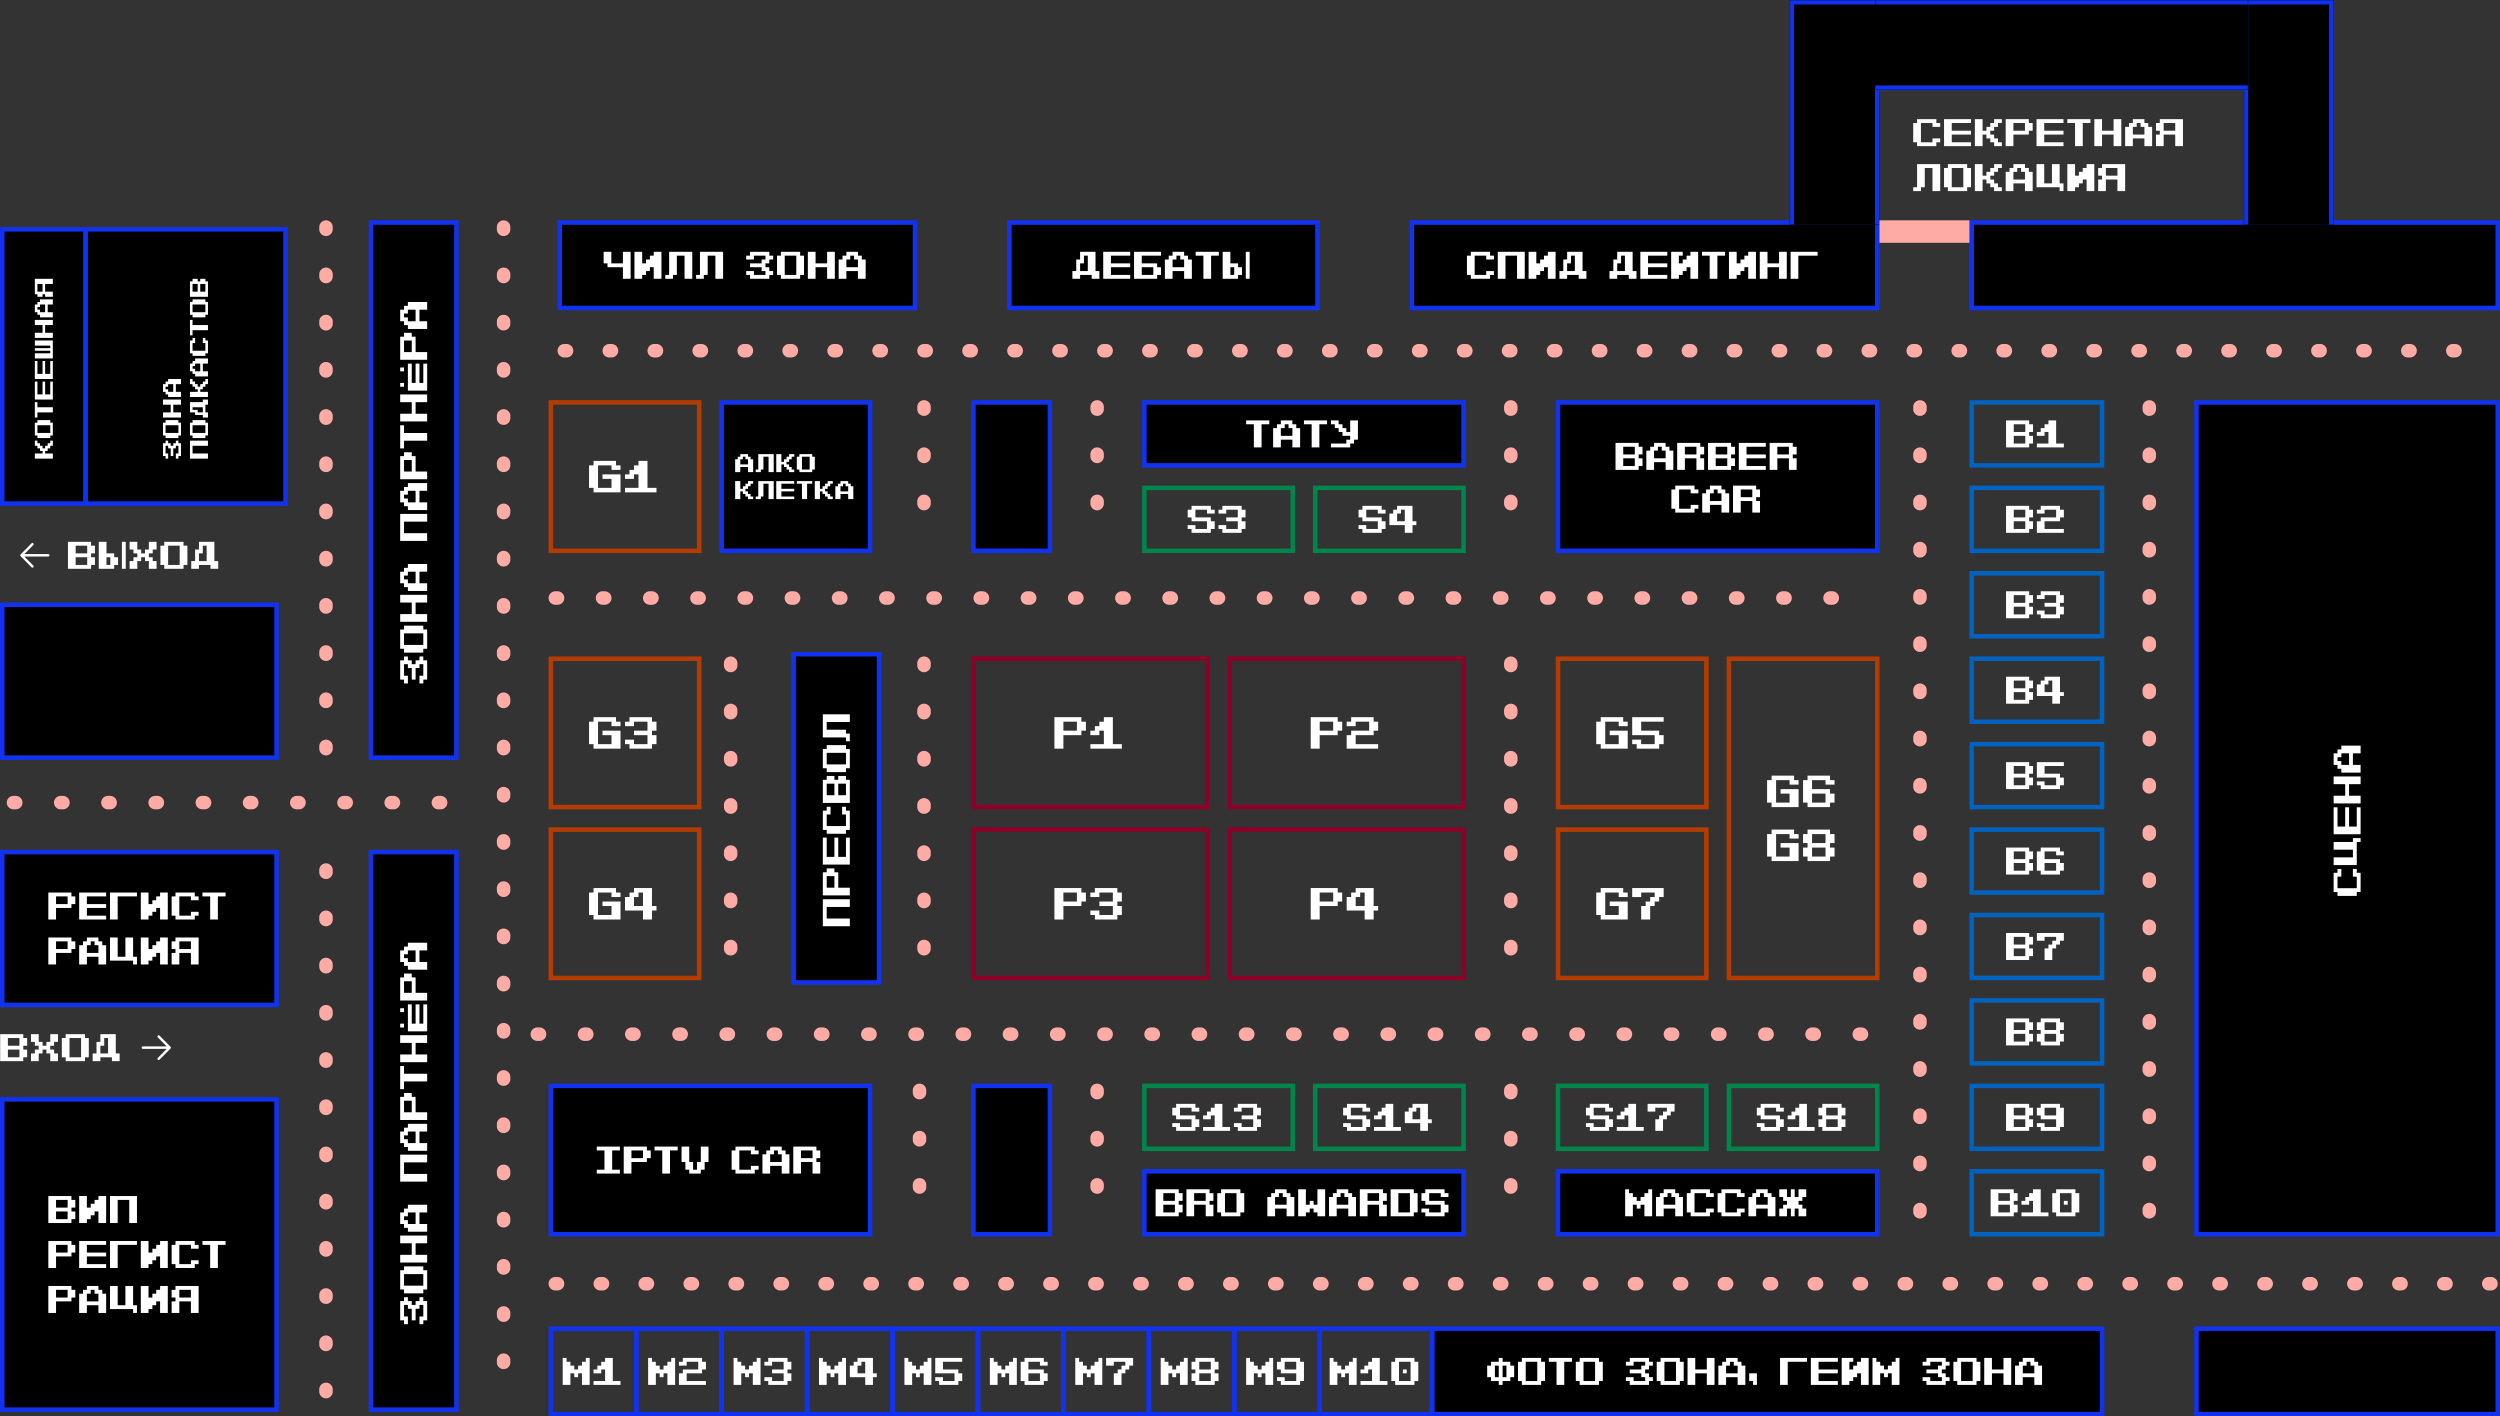 <?xml version="1.0" encoding="UTF-8"?> <svg xmlns="http://www.w3.org/2000/svg" width="1112" height="630" viewBox="0 0 1112 630" fill="none"><rect x="0" y="0" width="1112" height="630" fill="#333333" stroke="none"/><path d="M935 179V207H877V179H935Z" stroke="#0163BF" stroke-width="2"></path><path d="M900.858 197.286V193.858H895.717V197.286H900.858ZM900.858 192.145V188.717H895.717V192.145H900.858ZM892.289 199V187H902.572V188.717H904.289V192.145H902.572V193.858H904.289V197.286H902.572V199H892.289ZM906 199V197.286H911.142V192.145H909.428V193.858H906V192.145H907.714V190.431H909.428V188.717H911.142V187H914.569V197.286H918V199H906Z" fill="white"></path><path d="M935 217V245H877V217H935Z" stroke="#0163BF" stroke-width="2"></path><path d="M900.858 235.286V231.858H895.717V235.286H900.858ZM900.858 230.145V226.717H895.717V230.145H900.858ZM892.289 237V225H902.572V226.717H904.289V230.145H902.572V231.858H904.289V235.286H902.572V237H892.289ZM906 237V231.858H907.714V230.145H914.569V226.717H909.428V228.431H906V226.717H907.714V225H916.283V226.717H918V230.145H916.283V231.858H909.428V235.286H918V237H906Z" fill="white"></path><path d="M935 255V283H877V255H935Z" stroke="#0163BF" stroke-width="2"></path><path d="M900.858 273.286V269.858H895.717V273.286H900.858ZM900.858 268.145V264.717H895.717V268.145H900.858ZM892.289 275V263H902.572V264.717H904.289V268.145H902.572V269.858H904.289V273.286H902.572V275H892.289ZM907.714 275V273.286H906V271.572H909.428V273.286H914.569V269.858H909.428V268.145H914.569V264.717H909.428V266.431H906V264.717H907.714V263H916.283V264.717H918V268.145H916.283V269.858H918V273.286H916.283V275H907.714Z" fill="white"></path><path d="M935 293V321H877V293H935Z" stroke="#0163BF" stroke-width="2"></path><path d="M900.858 311.286V307.858H895.717V311.286H900.858ZM900.858 306.145V302.717H895.717V306.145H900.858ZM892.289 313V301H902.572V302.717H904.289V306.145H902.572V307.858H904.289V311.286H902.572V313H892.289ZM912.855 307.858V302.717H911.142V304.431H909.428V307.858H912.855ZM912.855 313V309.572H906V304.431H907.714V302.717H909.428V301H916.283V307.858H918V309.572H916.283V313H912.855Z" fill="white"></path><path d="M935 331V359H877V331H935Z" stroke="#0163BF" stroke-width="2"></path><path d="M900.858 349.286V345.858H895.717V349.286H900.858ZM900.858 344.145V340.717H895.717V344.145H900.858ZM892.289 351V339H902.572V340.717H904.289V344.145H902.572V345.858H904.289V349.286H902.572V351H892.289ZM907.714 351V349.286H906V347.572H909.428V349.286H914.569V345.858H906V339H918V340.717H909.428V344.145H916.283V345.858H918V349.286H916.283V351H907.714Z" fill="white"></path><path d="M935 369V397H877V369H935Z" stroke="#0163BF" stroke-width="2"></path><path d="M900.858 387.286V383.858H895.717V387.286H900.858ZM900.858 382.145V378.717H895.717V382.145H900.858ZM892.289 389V377H902.572V378.717H904.289V382.145H902.572V383.858H904.289V387.286H902.572V389H892.289ZM914.569 387.286V383.858H909.428V387.286H914.569ZM907.714 389V387.286H906V378.717H907.714V377H916.283V378.717H918V380.431H914.569V378.717H909.428V382.145H916.283V383.858H918V387.286H916.283V389H907.714Z" fill="white"></path><path d="M935 407V435H877V407H935Z" stroke="#0163BF" stroke-width="2"></path><path d="M900.858 425.286V421.858H895.717V425.286H900.858ZM900.858 420.145V416.717H895.717V420.145H900.858ZM892.289 427V415H902.572V416.717H904.289V420.145H902.572V421.858H904.289V425.286H902.572V427H892.289ZM909.428 427V421.858H911.142V420.145H912.855V418.431H914.569V416.717H909.428V418.431H906V415H918V418.431H916.283V420.145H914.569V421.858H912.855V427H909.428Z" fill="white"></path><path d="M935 445V473H877V445H935Z" stroke="#0163BF" stroke-width="2"></path><path d="M900.858 463.286V459.858H895.717V463.286H900.858ZM900.858 458.145V454.717H895.717V458.145H900.858ZM892.289 465V453H902.572V454.717H904.289V458.145H902.572V459.858H904.289V463.286H902.572V465H892.289ZM914.569 463.286V459.858H909.428V463.286H914.569ZM914.569 458.145V454.717H909.428V458.145H914.569ZM907.714 465V463.286H906V459.858H907.714V458.145H906V454.717H907.714V453H916.283V454.717H918V458.145H916.283V459.858H918V463.286H916.283V465H907.714Z" fill="white"></path><path d="M935 483V511H877V483H935Z" stroke="#0163BF" stroke-width="2"></path><path d="M900.858 501.286V497.858H895.717V501.286H900.858ZM900.858 496.145V492.717H895.717V496.145H900.858ZM892.289 503V491H902.572V492.717H904.289V496.145H902.572V497.858H904.289V501.286H902.572V503H892.289ZM914.569 496.145V492.717H909.428V496.145H914.569ZM907.714 503V501.286H906V499.572H909.428V501.286H914.569V497.858H907.714V496.145H906V492.717H907.714V491H916.283V492.717H918V501.286H916.283V503H907.714Z" fill="white"></path><path d="M935 521V549H877V521H935Z" stroke="#0163BF" stroke-width="2"></path><path d="M894.003 539.286V535.858H888.861V539.286H894.003ZM894.003 534.145V530.717H888.861V534.145H894.003ZM885.434 541V529H895.717V530.717H897.434V534.145H895.717V535.858H897.434V539.286H895.717V541H885.434ZM899.145 541V539.286H904.286V534.145H902.572V535.858H899.145V534.145H900.858V532.431H902.572V530.717H904.286V529H907.714V539.286H911.145V541H899.145ZM917.997 535.858V534.145H919.711V535.858H917.997ZM921.425 539.286V530.717H916.283V539.286H921.425ZM914.569 541V539.286H912.855V530.717H914.569V529H923.139V530.717H924.855V539.286H923.139V541H914.569Z" fill="white"></path><path d="M651 179V207H509V179H651Z" fill="black"></path><path d="M651 179V207H509V179H651Z" stroke="#1133F1" stroke-width="2"></path><path d="M557.717 199V188.717H554.289V187H564.572V188.717H561.145V199H557.717ZM574.858 193.858V190.431H573.145V188.717H571.431V190.431H569.717V193.858H574.858ZM566.289 199V190.431H568.003V188.717H569.717V187H574.858V188.717H576.572V190.431H578.289V199H574.858V195.572H569.717V199H566.289ZM583.428 199V188.717H580V187H590.283V188.717H586.855V199H583.428ZM592 199V197.286H598.855V195.572H600.569V193.858H597.142V192.145H595.428V190.431H593.714V188.717H592V187H595.428V188.717H597.142V190.431H598.855V192.145H600.569V187H604V195.572H602.283V197.286H600.569V199H592Z" fill="white"></path><rect x="509" y="217" width="66" height="28" stroke="#00864D" stroke-width="2"></rect><path d="M530.003 237V235.286H528.289V233.572H531.717V235.286H536.858V231.858H530.003V230.145H528.289V226.717H530.003V225H538.572V226.717H540.289V228.431H536.858V226.717H531.717V230.145H538.572V231.858H540.289V235.286H538.572V237H530.003ZM543.714 237V235.286H542V233.572H545.428V235.286H550.569V231.858H545.428V230.145H550.569V226.717H545.428V228.431H542V226.717H543.714V225H552.283V226.717H554V230.145H552.283V231.858H554V235.286H552.283V237H543.714Z" fill="white"></path><rect x="585" y="217" width="66" height="28" stroke="#00864D" stroke-width="2"></rect><path d="M606.003 237V235.286H604.289V233.572H607.717V235.286H612.858V231.858H606.003V230.145H604.289V226.717H606.003V225H614.572V226.717H616.289V228.431H612.858V226.717H607.717V230.145H614.572V231.858H616.289V235.286H614.572V237H606.003ZM624.855 231.858V226.717H623.142V228.431H621.428V231.858H624.855ZM624.855 237V233.572H618V228.431H619.714V226.717H621.428V225H628.283V231.858H630V233.572H628.283V237H624.855Z" fill="white"></path><path d="M835 179V245H693V179H835Z" fill="black"></path><path d="M835 179V245H693V179H835Z" stroke="#1133F1" stroke-width="2"></path><path d="M727.153 207.286V203.858H722.012V207.286H727.153ZM727.153 202.145V198.717H722.012V202.145H727.153ZM718.584 209V197H728.867V198.717H730.584V202.145H728.867V203.858H730.584V207.286H728.867V209H718.584ZM740.864 203.858V200.431H739.15V198.717H737.437V200.431H735.723V203.858H740.864ZM732.295 209V200.431H734.009V198.717H735.723V197H740.864V198.717H742.578V200.431H744.295V209H740.864V205.572H735.723V209H732.295ZM754.575 202.145V198.717H749.434V202.145H754.575ZM746.006 209V197H756.289V198.717H758.006V202.145H756.289V203.858H758.006V209H754.575V203.858H749.434V209H746.006ZM768.286 207.286V203.858H763.145V207.286H768.286ZM768.286 202.145V198.717H763.145V202.145H768.286ZM759.717 209V197H770V198.717H771.717V202.145H770V203.858H771.717V207.286H770V209H759.717ZM773.428 209V197H785.428V198.717H776.855V202.145H785.428V203.858H776.855V207.286H785.428V209H773.428ZM795.708 202.145V198.717H790.566V202.145H795.708ZM787.139 209V197H797.422V198.717H799.139V202.145H797.422V203.858H799.139V209H795.708V203.858H790.566V209H787.139ZM745.147 228V226.286H743.434V217.717H745.147V216H753.717V217.717H755.434V219.431H752.003V217.717H746.861V226.286H752.003V224.572H755.434V226.286H753.717V228H745.147ZM765.714 222.858V219.431H764V217.717H762.286V219.431H760.572V222.858H765.714ZM757.145 228V219.431H758.858V217.717H760.572V216H765.714V217.717H767.428V219.431H769.145V228H765.714V224.572H760.572V228H757.145ZM779.425 221.145V217.717H774.283V221.145H779.425ZM770.855 228V216H781.139V217.717H782.855V221.145H781.139V222.858H782.855V228H779.425V222.858H774.283V228H770.855Z" fill="white"></path><path d="M387 483V549H245V483H387Z" fill="black"></path><path d="M387 483V549H245V483H387Z" stroke="#1133F1" stroke-width="2"></path><path d="M265.439 522V520.286H268.867V511.717H265.439V510H275.723V511.717H272.295V520.286H275.723V522H265.439ZM286.009 515.145V511.717H280.867V515.145H286.009ZM277.439 522V510H287.723V511.717H289.439V515.145H287.723V516.858H280.867V522H277.439ZM294.578 522V511.717H291.15V510H301.434V511.717H298.006V522H294.578ZM306.578 522V520.286H304.864V516.858H303.15V510H306.578V516.858H308.292V520.286H310.006V516.858H311.72V510H315.15V516.858H313.434V520.286H311.72V522H306.578ZM327.142 522V520.286H325.428V511.717H327.142V510H335.711V511.717H337.428V513.431H333.997V511.717H328.855V520.286H333.997V518.572H337.428V520.286H335.711V522H327.142ZM347.708 516.858V513.431H345.994V511.717H344.28V513.431H342.566V516.858H347.708ZM339.139 522V513.431H340.853V511.717H342.566V510H347.708V511.717H349.422V513.431H351.139V522H347.708V518.572H342.566V522H339.139ZM361.419 515.145V511.717H356.277V515.145H361.419ZM352.85 522V510H363.133V511.717H364.85V515.145H363.133V516.858H364.85V522H361.419V516.858H356.277V522H352.85Z" fill="white"></path><rect x="509" y="483" width="66" height="28" stroke="#00864D" stroke-width="2"></rect><path d="M523.147 503V501.286H521.434V499.572H524.861V501.286H530.003V497.858H523.147V496.145H521.434V492.717H523.147V491H531.717V492.717H533.434V494.431H530.003V492.717H524.861V496.145H531.717V497.858H533.434V501.286H531.717V503H523.147ZM535.145 503V501.286H540.286V496.145H538.572V497.858H535.145V496.145H536.858V494.431H538.572V492.717H540.286V491H543.714V501.286H547.145V503H535.145ZM550.569 503V501.286H548.855V499.572H552.283V501.286H557.425V497.858H552.283V496.145H557.425V492.717H552.283V494.431H548.855V492.717H550.569V491H559.139V492.717H560.855V496.145H559.139V497.858H560.855V501.286H559.139V503H550.569Z" fill="white"></path><rect x="585" y="483" width="66" height="28" stroke="#00864D" stroke-width="2"></rect><path d="M599.147 503V501.286H597.434V499.572H600.861V501.286H606.003V497.858H599.147V496.145H597.434V492.717H599.147V491H607.717V492.717H609.434V494.431H606.003V492.717H600.861V496.145H607.717V497.858H609.434V501.286H607.717V503H599.147ZM611.145 503V501.286H616.286V496.145H614.572V497.858H611.145V496.145H612.858V494.431H614.572V492.717H616.286V491H619.714V501.286H623.145V503H611.145ZM631.711 497.858V492.717H629.997V494.431H628.283V497.858H631.711ZM631.711 503V499.572H624.855V494.431H626.569V492.717H628.283V491H635.139V497.858H636.855V499.572H635.139V503H631.711Z" fill="white"></path><path d="M651 521V549H509V521H651Z" fill="black"></path><path d="M651 521V549H509V521H651Z" stroke="#1133F1" stroke-width="2"></path><path d="M522.587 539.286V535.858H517.445V539.286H522.587ZM522.587 534.145V530.717H517.445V534.145H522.587ZM514.018 541V529H524.301V530.717H526.018V534.145H524.301V535.858H526.018V539.286H524.301V541H514.018ZM536.298 534.145V530.717H531.156V534.145H536.298ZM527.729 541V529H538.012V530.717H539.729V534.145H538.012V535.858H539.729V541H536.298V535.858H531.156V541H527.729ZM550.009 539.286V530.717H544.867V539.286H550.009ZM543.153 541V539.286H541.439V530.717H543.153V529H551.723V530.717H553.439V539.286H551.723V541H543.153ZM572.286 535.858V532.431H570.572V530.717H568.858V532.431H567.145V535.858H572.286ZM563.717 541V532.431H565.431V530.717H567.145V529H572.286V530.717H574V532.431H575.717V541H572.286V537.572H567.145V541H563.717ZM577.428 541V529H580.855V535.858H582.569V534.145H584.283V535.858H585.997V529H589.428V541H585.997V539.286H584.283V537.572H582.569V539.286H580.855V541H577.428ZM599.708 535.858V532.431H597.994V530.717H596.28V532.431H594.566V535.858H599.708ZM591.139 541V532.431H592.853V530.717H594.566V529H599.708V530.717H601.422V532.431H603.139V541H599.708V537.572H594.566V541H591.139ZM613.419 534.145V530.717H608.277V534.145H613.419ZM604.85 541V529H615.133V530.717H616.85V534.145H615.133V535.858H616.85V541H613.419V535.858H608.277V541H604.85ZM627.13 539.286V530.717H621.988V539.286H627.13ZM618.561 541V529H628.844V530.717H630.561V539.286H628.844V541H618.561ZM633.985 541V539.286H632.271V537.572H635.699V539.286H640.841V535.858H633.985V534.145H632.271V530.717H633.985V529H642.555V530.717H644.271V532.431H640.841V530.717H635.699V534.145H642.555V535.858H644.271V539.286H642.555V541H633.985Z" fill="white"></path><rect x="693" y="483" width="66" height="28" stroke="#00864D" stroke-width="2"></rect><path d="M707.147 503V501.286H705.434V499.572H708.861V501.286H714.003V497.858H707.147V496.145H705.434V492.717H707.147V491H715.717V492.717H717.434V494.431H714.003V492.717H708.861V496.145H715.717V497.858H717.434V501.286H715.717V503H707.147ZM719.145 503V501.286H724.286V496.145H722.572V497.858H719.145V496.145H720.858V494.431H722.572V492.717H724.286V491H727.714V501.286H731.145V503H719.145ZM736.283 503V497.858H737.997V496.145H739.711V494.431H741.425V492.717H736.283V494.431H732.855V491H744.855V494.431H743.139V496.145H741.425V497.858H739.711V503H736.283Z" fill="white"></path><rect x="769" y="483" width="66" height="28" stroke="#00864D" stroke-width="2"></rect><path d="M783.147 503V501.286H781.434V499.572H784.861V501.286H790.003V497.858H783.147V496.145H781.434V492.717H783.147V491H791.717V492.717H793.434V494.431H790.003V492.717H784.861V496.145H791.717V497.858H793.434V501.286H791.717V503H783.147ZM795.145 503V501.286H800.286V496.145H798.572V497.858H795.145V496.145H796.858V494.431H798.572V492.717H800.286V491H803.714V501.286H807.145V503H795.145ZM817.425 501.286V497.858H812.283V501.286H817.425ZM817.425 496.145V492.717H812.283V496.145H817.425ZM810.569 503V501.286H808.855V497.858H810.569V496.145H808.855V492.717H810.569V491H819.139V492.717H820.855V496.145H819.139V497.858H820.855V501.286H819.139V503H810.569Z" fill="white"></path><path d="M835 521V549H693V521H835Z" fill="black"></path><path d="M835 521V549H693V521H835Z" stroke="#1133F1" stroke-width="2"></path><path d="M722.867 541V529H724.581V530.717H726.295V532.431H728.009V534.145H729.723V532.431H731.437V530.717H733.15V529H734.867V541H731.437V535.858H729.723V537.572H728.009V535.858H726.295V541H722.867ZM745.147 535.858V532.431H743.434V530.717H741.72V532.431H740.006V535.858H745.147ZM736.578 541V532.431H738.292V530.717H740.006V529H745.147V530.717H746.861V532.431H748.578V541H745.147V537.572H740.006V541H736.578ZM752.003 541V539.286H750.289V530.717H752.003V529H760.572V530.717H762.289V532.431H758.858V530.717H753.717V539.286H758.858V537.572H762.289V539.286H760.572V541H752.003ZM765.714 541V539.286H764V530.717H765.714V529H774.283V530.717H776V532.431H772.569V530.717H767.428V539.286H772.569V537.572H776V539.286H774.283V541H765.714ZM786.28 535.858V532.431H784.566V530.717H782.853V532.431H781.139V535.858H786.28ZM777.711 541V532.431H779.425V530.717H781.139V529H786.28V530.717H787.994V532.431H789.711V541H786.28V537.572H781.139V541H777.711ZM791.422 541V537.572H793.136V535.858H794.85V534.145H793.136V532.431H791.422V529H794.85V532.431H796.563V529H798.277V532.431H799.991V529H803.422V532.431H801.705V534.145H799.991V535.858H801.705V537.572H803.422V541H799.991V537.572H798.277V541H796.563V537.572H794.85V541H791.422Z" fill="white"></path><rect x="245" y="179" width="66" height="66" stroke="#B53C00" stroke-width="2"></rect><path d="M264.003 219V217H262.004V207.003H264.003V205H274.001V207.003H276.004V209.002H272.001V207.003H266.003V217H272.001V213.001H268.002V211.002H276.004V219H264.003ZM278 219V217H283.999V211.002H281.999V213.001H278V211.002H280V209.002H281.999V207.003H283.999V205H287.998V217H292V219H278Z" fill="white"></path><path d="M387 179V245H321V179H387Z" fill="black"></path><path d="M387 179V245H321V179H387Z" stroke="#1133F1" stroke-width="2"></path><path d="M332.713 206.572V204.287H331.57V203.145H330.428V204.287H329.285V206.572H332.713ZM327 210V204.287H328.143V203.145H329.285V202H332.713V203.145H333.855V204.287H335V210H332.713V207.715H329.285V210H327ZM336.141 210V208.857H337.283V202H344.141V210H341.854V203.145H339.568V208.857H338.426V210H336.141ZM345.281 210V202H347.566V205.43H348.709V204.287H349.852V203.145H350.994V202H353.281V203.145H352.137V204.287H350.994V205.43H349.852V206.572H350.994V207.715H352.137V208.857H353.281V210H350.994V208.857H349.852V207.715H348.709V206.572H347.566V210H345.281ZM360.135 208.857V203.145H356.707V208.857H360.135ZM355.564 210V208.857H354.422V203.145H355.564V202H361.277V203.145H362.422V208.857H361.277V210H355.564ZM327 222V214H329.285V217.43H330.428V216.287H331.57V215.145H332.713V214H335V215.145H333.855V216.287H332.713V217.43H331.57V218.572H332.713V219.715H333.855V220.857H335V222H332.713V220.857H331.57V219.715H330.428V218.572H329.285V222H327ZM336.141 222V220.857H337.283V214H344.141V222H341.854V215.145H339.568V220.857H338.426V222H336.141ZM345.281 222V214H353.281V215.145H347.566V217.43H353.281V218.572H347.566V220.857H353.281V222H345.281ZM356.707 222V215.145H354.422V214H361.277V215.145H358.992V222H356.707ZM362.422 222V214H364.707V217.43H365.85V216.287H366.992V215.145H368.135V214H370.422V215.145H369.277V216.287H368.135V217.43H366.992V218.572H368.135V219.715H369.277V220.857H370.422V222H368.135V220.857H366.992V219.715H365.85V218.572H364.707V222H362.422ZM377.275 218.572V216.287H376.133V215.145H374.99V216.287H373.848V218.572H377.275ZM371.562 222V216.287H372.705V215.145H373.848V214H377.275V215.145H378.418V216.287H379.562V222H377.275V219.715H373.848V222H371.562Z" fill="white"></path><rect x="693" y="293" width="66" height="66" stroke="#B53C00" stroke-width="2"></rect><path d="M712.003 333V331H710.004V321.003H712.003V319H722.001V321.003H724.004V323.002H720.001V321.003H714.003V331H720.001V327.001H716.002V325.002H724.004V333H712.003ZM728 333V331H726V329.001H729.999V331H735.998V327.001H726V319H740V321.003H729.999V325.002H737.997V327.001H740V331H737.997V333H728Z" fill="white"></path><rect x="769" y="293" width="66" height="142" stroke="#B53C00" stroke-width="2"></rect><path d="M788.003 359V357H786.004V347.003H788.003V345H798.001V347.003H800.004V349.002H796.001V347.003H790.003V357H796.001V353.001H792.002V351.002H800.004V359H788.003ZM811.998 357V353.001H805.999V357H811.998ZM804 359V357H802V347.003H804V345H813.997V347.003H816V349.002H811.998V347.003H805.999V351.002H813.997V353.001H816V357H813.997V359H804ZM788.003 383V381H786.004V371.003H788.003V369H798.001V371.003H800.004V373.002H796.001V371.003H790.003V381H796.001V377.001H792.002V375.002H800.004V383H788.003ZM811.998 381V377.001H805.999V381H811.998ZM811.998 375.002V371.003H805.999V375.002H811.998ZM804 383V381H802V377.001H804V375.002H802V371.003H804V369H813.997V371.003H816V375.002H813.997V377.001H816V381H813.997V383H804Z" fill="white"></path><rect x="693" y="369" width="66" height="66" stroke="#B53C00" stroke-width="2"></rect><path d="M712.003 409V407H710.004V397.003H712.003V395H722.001V397.003H724.004V399.002H720.001V397.003H714.003V407H720.001V403.001H716.002V401.002H724.004V409H712.003ZM729.999 409V403.001H731.999V401.002H733.998V399.002H735.998V397.003H729.999V399.002H726V395H740V399.002H737.997V401.002H735.998V403.001H733.998V409H729.999Z" fill="white"></path><path d="M391 291V437H353V291H391Z" fill="black"></path><path d="M391 291V437H353V291H391Z" stroke="#1133F1" stroke-width="2"></path><path d="M378 411.988L366 411.988L366 399.988L378 399.988L378 403.419L367.717 403.419L367.717 408.561L378 408.561L378 411.988ZM371.145 389.708L367.717 389.708L367.717 394.85L371.145 394.85L371.145 389.708ZM378 398.277L366 398.277L366 387.994L367.717 387.994L367.717 386.277L371.145 386.277L371.145 387.994L372.858 387.994L372.858 394.85L378 394.85L378 398.277ZM378 384.566L366 384.566L366 372.566L367.717 372.566L367.717 381.139L371.145 381.139L371.145 372.566L372.858 372.566L372.858 381.139L376.286 381.139L376.286 372.566L378 372.566L378 384.566ZM378 369.142L376.286 369.142L376.286 370.855L367.717 370.855L367.717 369.142L366 369.142L366 360.572L367.717 360.572L367.717 358.855L369.431 358.855L369.431 362.286L367.717 362.286L367.717 367.428L376.286 367.428L376.286 362.286L374.572 362.286L374.572 358.855L376.286 358.855L376.286 360.572L378 360.572L378 369.142ZM376.286 348.575L372.858 348.575L372.858 353.717L376.286 353.717L376.286 348.575ZM371.145 348.575L367.717 348.575L367.717 353.717L371.145 353.717L371.145 348.575ZM378 357.145L366 357.145L366 346.861L367.717 346.861L367.717 345.145L371.145 345.145L371.145 346.861L372.858 346.861L372.858 345.145L376.286 345.145L376.286 346.861L378 346.861L378 357.145ZM376.286 334.864L367.717 334.864L367.717 340.006L376.286 340.006L376.286 334.864ZM378 341.72L376.286 341.72L376.286 343.434L367.717 343.434L367.717 341.72L366 341.72L366 333.15L367.717 333.15L367.717 331.434L376.286 331.434L376.286 333.15L378 333.15L378 341.72ZM378 329.723L376.286 329.723L376.286 328.009L366 328.009L366 317.723L378 317.723L378 321.153L367.717 321.153L367.717 324.581L376.286 324.581L376.286 326.295L378 326.295L378 329.723Z" fill="white"></path><path d="M203 379V627H165V379H203Z" fill="black"></path><path d="M203 379V627H165V379H203Z" stroke="#1133F1" stroke-width="2"></path><path d="M190 587.286L188.286 587.286L188.286 589L186.572 589L186.572 585.572L188.286 585.572L188.286 580.431L186.572 580.431L186.572 582.145L184.858 582.145L184.858 587.286L183.145 587.286L183.145 582.145L181.431 582.145L181.431 580.431L179.717 580.431L179.717 585.572L181.431 585.572L181.431 589L179.717 589L179.717 587.286L178 587.286L178 578.717L179.717 578.717L179.717 577L181.431 577L181.431 578.717L183.145 578.717L183.145 580.431L184.858 580.431L184.858 578.717L186.572 578.717L186.572 577L188.286 577L188.286 578.717L190 578.717L190 587.286ZM188.286 566.72L179.717 566.72L179.717 571.861L188.286 571.861L188.286 566.72ZM190 573.575L188.286 573.575L188.286 575.289L179.717 575.289L179.717 573.575L178 573.575L178 565.006L179.717 565.006L179.717 563.289L188.286 563.289L188.286 565.006L190 565.006L190 573.575ZM190 561.578L178 561.578L178 558.15L183.145 558.15L183.145 553.009L178 553.009L178 549.578L190 549.578L190 553.009L184.858 553.009L184.858 558.15L190 558.15L190 561.578ZM184.858 539.298L181.431 539.298L181.431 541.012L179.717 541.012L179.717 542.726L181.431 542.726L181.431 544.439L184.858 544.439L184.858 539.298ZM190 547.867L181.431 547.867L181.431 546.153L179.717 546.153L179.717 544.439L178 544.439L178 539.298L179.717 539.298L179.717 537.584L181.431 537.584L181.431 535.867L190 535.867L190 539.298L186.572 539.298L186.572 544.439L190 544.439L190 547.867ZM190 525.59L178 525.59L178 513.59L190 513.59L190 517.021L179.717 517.021L179.717 522.162L190 522.162L190 525.59ZM184.858 503.31L181.431 503.31L181.431 505.023L179.717 505.023L179.717 506.737L181.431 506.737L181.431 508.451L184.858 508.451L184.858 503.31ZM190 511.879L181.431 511.879L181.431 510.165L179.717 510.165L179.717 508.451L178 508.451L178 503.31L179.717 503.31L179.717 501.596L181.431 501.596L181.431 499.879L190 499.879L190 503.31L186.572 503.31L186.572 508.451L190 508.451L190 511.879ZM183.145 489.599L179.717 489.599L179.717 494.74L183.145 494.74L183.145 489.599ZM190 498.168L178 498.168L178 487.885L179.717 487.885L179.717 486.168L183.145 486.168L183.145 487.885L184.858 487.885L184.858 494.74L190 494.74L190 498.168ZM190 481.029L179.717 481.029L179.717 484.457L178 484.457L178 474.174L179.717 474.174L179.717 477.602L190 477.602L190 481.029ZM190 472.457L178 472.457L178 469.029L183.145 469.029L183.145 463.888L178 463.888L178 460.457L190 460.457L190 463.888L184.858 463.888L184.858 469.029L190 469.029L190 472.457ZM190 458.746L181.431 458.746L181.431 446.746L183.145 446.746L183.145 455.318L184.858 455.318L184.858 446.746L186.572 446.746L186.572 455.318L188.286 455.318L188.286 446.746L190 446.746L190 458.746ZM179.717 457.032L178 457.032L178 455.318L179.717 455.318L179.717 457.032ZM179.717 450.177L178 450.177L178 448.463L179.717 448.463L179.717 450.177ZM183.145 436.466L179.717 436.466L179.717 441.607L183.145 441.607L183.145 436.466ZM190 445.035L178 445.035L178 434.752L179.717 434.752L179.717 433.035L183.145 433.035L183.145 434.752L184.858 434.752L184.858 441.607L190 441.607L190 445.035ZM184.858 422.755L181.431 422.755L181.431 424.469L179.717 424.469L179.717 426.183L181.431 426.183L181.431 427.896L184.858 427.896L184.858 422.755ZM190 431.324L181.431 431.324L181.431 429.61L179.717 429.61L179.717 427.896L178 427.896L178 422.755L179.717 422.755L179.717 421.041L181.431 421.041L181.431 419.324L190 419.324L190 422.755L186.572 422.755L186.572 427.896L190 427.896L190 431.324Z" fill="white"></path><path d="M203 99V337H165V99H203Z" fill="black"></path><path d="M203 99V337H165V99H203Z" stroke="#1133F1" stroke-width="2"></path><path d="M190 302.286L188.286 302.286L188.286 304L186.572 304L186.572 300.572L188.286 300.572L188.286 295.431L186.572 295.431L186.572 297.145L184.858 297.145L184.858 302.286L183.145 302.286L183.145 297.145L181.431 297.145L181.431 295.431L179.717 295.431L179.717 300.572L181.431 300.572L181.431 304L179.717 304L179.717 302.286L178 302.286L178 293.717L179.717 293.717L179.717 292L181.431 292L181.431 293.717L183.145 293.717L183.145 295.431L184.858 295.431L184.858 293.717L186.572 293.717L186.572 292L188.286 292L188.286 293.717L190 293.717L190 302.286ZM188.286 281.72L179.717 281.72L179.717 286.861L188.286 286.861L188.286 281.72ZM190 288.575L188.286 288.575L188.286 290.289L179.717 290.289L179.717 288.575L178 288.575L178 280.006L179.717 280.006L179.717 278.289L188.286 278.289L188.286 280.006L190 280.006L190 288.575ZM190 276.578L178 276.578L178 273.15L183.145 273.15L183.145 268.009L178 268.009L178 264.578L190 264.578L190 268.009L184.858 268.009L184.858 273.15L190 273.15L190 276.578ZM184.858 254.298L181.431 254.298L181.431 256.012L179.717 256.012L179.717 257.726L181.431 257.726L181.431 259.439L184.858 259.439L184.858 254.298ZM190 262.867L181.431 262.867L181.431 261.153L179.717 261.153L179.717 259.439L178 259.439L178 254.298L179.717 254.298L179.717 252.584L181.431 252.584L181.431 250.867L190 250.867L190 254.298L186.572 254.298L186.572 259.439L190 259.439L190 262.867ZM190 240.59L178 240.59L178 228.59L190 228.59L190 232.021L179.717 232.021L179.717 237.162L190 237.162L190 240.59ZM184.858 218.31L181.431 218.31L181.431 220.023L179.717 220.023L179.717 221.737L181.431 221.737L181.431 223.451L184.858 223.451L184.858 218.31ZM190 226.879L181.431 226.879L181.431 225.165L179.717 225.165L179.717 223.451L178 223.451L178 218.31L179.717 218.31L179.717 216.596L181.431 216.596L181.431 214.879L190 214.879L190 218.31L186.572 218.31L186.572 223.451L190 223.451L190 226.879ZM183.145 204.599L179.717 204.599L179.717 209.74L183.145 209.74L183.145 204.599ZM190 213.168L178 213.168L178 202.885L179.717 202.885L179.717 201.168L183.145 201.168L183.145 202.885L184.858 202.885L184.858 209.74L190 209.74L190 213.168ZM190 196.029L179.717 196.029L179.717 199.457L178 199.457L178 189.174L179.717 189.174L179.717 192.602L190 192.602L190 196.029ZM190 187.457L178 187.457L178 184.029L183.145 184.029L183.145 178.888L178 178.888L178 175.457L190 175.457L190 178.888L184.858 178.888L184.858 184.029L190 184.029L190 187.457ZM190 173.746L181.431 173.746L181.431 161.746L183.145 161.746L183.145 170.318L184.858 170.318L184.858 161.746L186.572 161.746L186.572 170.318L188.286 170.318L188.286 161.746L190 161.746L190 173.746ZM179.717 172.032L178 172.032L178 170.318L179.717 170.318L179.717 172.032ZM179.717 165.177L178 165.177L178 163.463L179.717 163.463L179.717 165.177ZM183.145 151.466L179.717 151.466L179.717 156.607L183.145 156.607L183.145 151.466ZM190 160.035L178 160.035L178 149.752L179.717 149.752L179.717 148.035L183.145 148.035L183.145 149.752L184.858 149.752L184.858 156.607L190 156.607L190 160.035ZM184.858 137.755L181.431 137.755L181.431 139.469L179.717 139.469L179.717 141.183L181.431 141.183L181.431 142.896L184.858 142.896L184.858 137.755ZM190 146.324L181.431 146.324L181.431 144.61L179.717 144.61L179.717 142.896L178 142.896L178 137.755L179.717 137.755L179.717 136.041L181.431 136.041L181.431 134.324L190 134.324L190 137.755L186.572 137.755L186.572 142.896L190 142.896L190 146.324Z" fill="white"></path><path d="M123 379L123 447H1L1 379H123Z" fill="black"></path><path d="M123 379L123 447H1L1 379H123Z" stroke="#1133F1" stroke-width="2"></path><path d="M30.069 402.145V398.717H24.928V402.145H30.069ZM21.5 409L21.5 397H31.783V398.717H33.5V402.145H31.783V403.858H24.928L24.928 409H21.5ZM35.211 409V397H47.211V398.717H38.639V402.145H47.211V403.858H38.639V407.286H47.211V409H35.211ZM48.922 409V397H60.922V398.717H52.35V409H48.922ZM62.633 409V397H66.061V402.145H67.774V400.431H69.488V398.717H71.202V397H74.633V409H71.202V403.858H69.488V405.572H67.774V407.286H66.061V409H62.633ZM78.058 409V407.286H76.344V398.717H78.058V397H86.627V398.717H88.344V400.431H84.913V398.717H79.772V407.286H84.913V405.572H88.344V407.286H86.627V409H78.058ZM93.482 409V398.717H90.055V397H100.338V398.717H96.91V409H93.482ZM30.069 422.145L30.069 418.717H24.928V422.145H30.069ZM21.5 429L21.5 417H31.783V418.717H33.5L33.5 422.145H31.783V423.858H24.928L24.928 429H21.5ZM43.78 423.858V420.431H42.066V418.717H40.352V420.431H38.639V423.858H43.78ZM35.211 429L35.211 420.431H36.925V418.717H38.639V417H43.78V418.717H45.494V420.431H47.211L47.211 429H43.78L43.78 425.572H38.639L38.639 429H35.211ZM59.205 429V427.286H48.922L48.922 417H52.35V425.572H55.777V417H59.205V425.572H60.922V429H59.205ZM62.633 429V417H66.061V422.145H67.774V420.431H69.488V418.717H71.202V417H74.633V429H71.202V423.858H69.488V425.572H67.774V427.286H66.061V429H62.633ZM84.913 422.145V418.717H79.772V422.145H84.913ZM76.344 429V423.858H78.058V422.145H76.344V418.717H78.058V417H88.344V429H84.913V423.858H79.772V429H76.344Z" fill="white"></path><path d="M123 269L123 337H1L1 269H123Z" fill="black"></path><path d="M123 269L123 337H1L1 269H123Z" stroke="#1133F1" stroke-width="2"></path><path d="M123 489L123 627H1L1 489H123Z" fill="black"></path><path d="M123 489L123 627H1L1 489H123Z" stroke="#1133F1" stroke-width="2"></path><path d="M30.069 542.286V538.858H24.928L24.928 542.286H30.069ZM30.069 537.145V533.717H24.928V537.145H30.069ZM21.5 544L21.5 532H31.783V533.717H33.5V537.145H31.783V538.858H33.5V542.286H31.783V544H21.5ZM35.211 544V532H38.639V537.145H40.352V535.431H42.066V533.717H43.78V532H47.211V544H43.78V538.858H42.066V540.572H40.352V542.286H38.639V544H35.211ZM48.922 544V532H60.922V544H57.491V533.717H52.35V544H48.922ZM30.069 557.145L30.069 553.717H24.928V557.145H30.069ZM21.5 564L21.5 552H31.783V553.717H33.5L33.5 557.145H31.783V558.858H24.928L24.928 564H21.5ZM35.211 564L35.211 552H47.211V553.717H38.639V557.145H47.211V558.858H38.639L38.639 562.286H47.211V564H35.211ZM48.922 564L48.922 552H60.922V553.717H52.35L52.35 564H48.922ZM62.633 564V552H66.061V557.145H67.774V555.431H69.488V553.717H71.202V552H74.633V564H71.202V558.858H69.488V560.572H67.774V562.286H66.061V564H62.633ZM78.058 564V562.286H76.344V553.717H78.058V552H86.627V553.717H88.344V555.431H84.913V553.717H79.772V562.286H84.913V560.572H88.344V562.286H86.627V564H78.058ZM93.482 564V553.717H90.055V552H100.338V553.717H96.91V564H93.482ZM30.069 577.145V573.717H24.928V577.145H30.069ZM21.5 584L21.5 572H31.783V573.717H33.5V577.145H31.783V578.858H24.928V584H21.5ZM43.78 578.858V575.431H42.066V573.717H40.352V575.431H38.639V578.858H43.78ZM35.211 584V575.431H36.925V573.717H38.639V572H43.78V573.717H45.494V575.431H47.211L47.211 584H43.78L43.78 580.572H38.639L38.639 584H35.211ZM59.205 584V582.286H48.922V572H52.35V580.572H55.777V572H59.205V580.572H60.922V584H59.205ZM62.633 584V572H66.061V577.145H67.774V575.431H69.488V573.717H71.202V572H74.633V584H71.202V578.858H69.488V580.572H67.774V582.286H66.061V584H62.633ZM84.913 577.145V573.717H79.772V577.145H84.913ZM76.344 584V578.858H78.058V577.145H76.344V573.717H78.058V572H88.344L88.344 584H84.913V578.858H79.772V584H76.344Z" fill="white"></path><path d="M127 102L127 224H38L38 102L127 102Z" fill="black"></path><path d="M127 102L127 224H38L38 102L127 102Z" stroke="#1133F1" stroke-width="2"></path><path d="M80.5 202.857H79.357V204H78.215V201.715H79.357V198.287H78.215V199.43H77.072V202.857H75.93V199.43H74.787V198.287H73.644V201.715H74.787V204H73.644V202.857H72.5V197.145H73.644V196H74.787V197.145H75.93V198.287H77.072V197.145H78.215V196H79.357V197.145H80.5V202.857ZM79.357 189.146H73.644V192.574H79.357V189.146ZM80.5 193.717H79.357V194.859H73.644V193.717H72.5V188.004H73.644V186.859H79.357V188.004H80.5V193.717ZM80.5 185.719H72.5V183.434H75.93V180.006H72.5V177.719H80.5V180.006H77.072V183.434H80.5V185.719ZM77.072 170.865H74.787V172.008H73.644V173.15H74.787V174.293H77.072V170.865ZM80.5 176.578H74.787V175.436H73.644V174.293H72.5V170.865H73.644V169.723H74.787V168.578H80.5V170.865H78.215V174.293H80.5V176.578ZM92.5 204H84.5V196H92.5V198.287H85.644V201.715H92.5V204ZM91.357 189.146H85.644V192.574H91.357V189.146ZM92.5 193.717H91.357V194.859H85.644V193.717H84.5V188.004H85.644V186.859H91.357V188.004H92.5V193.717ZM90.215 181.148H85.644V182.291H87.93V183.434H90.215V181.148ZM92.5 185.719H90.215V184.576H86.787V183.434H84.5V178.863H90.215V177.719H92.5V180.006H91.357V183.434H92.5V185.719ZM92.5 176.578H84.5V174.293H87.93V173.15H86.787V172.008H85.644V170.865H84.5V168.578H85.644V169.723H86.787V170.865H87.93V172.008H89.072V170.865H90.215V169.723H91.357V168.578H92.5V170.865H91.357V172.008H90.215V173.15H89.072V174.293H92.5V176.578ZM89.072 161.725H86.787V162.867H85.644V164.01H86.787V165.152H89.072V161.725ZM92.5 167.438H86.787V166.295H85.644V165.152H84.5V161.725H85.644V160.582H86.787V159.438H92.5V161.725H90.215V165.152H92.5V167.438ZM92.5 157.154H91.357V158.297H85.644V157.154H84.5V151.441H85.644V150.297H86.787V152.584H85.644V156.012H91.357L91.357 152.584H90.215V150.297H91.357V151.441H92.5L92.5 157.154ZM92.5 146.871H85.644V149.156H84.5V142.301H85.644V144.586H92.5V146.871ZM91.357 135.443H85.644V138.871H91.357V135.443ZM92.5 140.014H91.357V141.156H85.644V140.014H84.5V134.301H85.644V133.156H91.357V134.301H92.5V140.014ZM91.357 126.303H89.072V129.73H91.357V126.303ZM87.93 126.303H85.644V129.73H87.93V126.303ZM92.5 132.016H84.5V125.16H85.644V124.016H87.93V125.16H89.072V124.016H91.357V125.16H92.5V132.016Z" fill="white"></path><path d="M38 102L38 224H1L1 102H38Z" fill="black"></path><path d="M38 102L38 224H1L1 102H38Z" stroke="#1133F1" stroke-width="2"></path><path d="M23.5 204H15.5V201.715H18.93V200.572H17.787V199.43H16.645V198.287H15.5L15.5 196H16.645V197.145H17.787V198.287H18.93V199.43H20.072V198.287H21.215V197.145H22.357V196H23.5V198.287H22.357V199.43H21.215V200.572H20.072V201.715H23.5V204ZM22.357 189.146H16.645V192.574H22.357L22.357 189.146ZM23.5 193.717H22.357V194.859H16.645V193.717H15.5L15.5 188.004H16.645V186.859H22.357V188.004H23.5L23.5 193.717ZM23.5 183.434H16.645V185.719H15.5V178.863H16.645V181.148H23.5V183.434ZM23.5 177.719H15.5L15.5 169.719H16.645V175.434H18.93V169.719H20.072V175.434H22.357V169.719H23.5V177.719ZM23.5 168.578H15.5V160.578H16.645V166.293H18.93V160.578H20.072V166.293H22.357V160.578H23.5V168.578ZM23.5 159.438H15.5L15.5 157.152H22.357V156.01H15.5V154.867H22.357V153.725H15.5L15.5 151.438H23.5V159.438ZM23.5 150.297H15.5V148.012H18.93V144.584H15.5V142.297H23.5V144.584H20.072V148.012H23.5V150.297ZM20.072 135.443H17.787V136.586H16.645L16.645 137.729H17.787L17.787 138.871H20.072L20.072 135.443ZM23.5 141.156H17.787V140.014H16.645V138.871H15.5V135.443H16.645V134.301H17.787V133.156H23.5V135.443H21.215L21.215 138.871H23.5L23.5 141.156ZM18.93 126.303H16.645V129.73H18.93V126.303ZM23.5 132.016H20.072V130.873H18.93V132.016H16.645V130.873H15.5V124.016H23.5V126.303H20.072V129.73H23.5V132.016Z" fill="white"></path><path d="M935 591V629H637V591H935Z" fill="black"></path><path d="M935 591V629H637V591H935Z" stroke="#1133F1" stroke-width="2"></path><path d="M666.642 612.572V607.431H664.928V612.572H666.642ZM670.069 612.572V607.431H668.355V612.572H670.069ZM666.642 616V614.286H663.214V612.572H661.5V607.431H663.214V605.717H666.642V604H668.355V605.717H671.783V607.431H673.5V612.572H671.783V614.286H668.355V616H666.642ZM683.78 614.286V605.717H678.639V614.286H683.78ZM676.925 616V614.286H675.211V605.717H676.925V604H685.494V605.717H687.211V614.286H685.494V616H676.925ZM692.35 616V605.717H688.922V604H699.205V605.717H695.777V616H692.35ZM709.491 614.286V605.717H704.35V614.286H709.491ZM702.636 616V614.286H700.922V605.717H702.636V604H711.205V605.717H712.922V614.286H711.205V616H702.636ZM724.913 616V614.286H723.199V612.572H726.627V614.286H731.769V612.572H730.055V610.858H724.913V609.145H730.055V607.431H731.769V605.717H726.627V607.431H723.199V605.717H724.913V604H733.482V605.717H735.199V607.431H733.482V609.145H731.769V610.858H733.482V612.572H735.199V614.286H733.482V616H724.913ZM745.479 614.286V605.717H740.338V614.286H745.479ZM738.624 616V614.286H736.91V605.717H738.624V604H747.193V605.717H748.91V614.286H747.193V616H738.624ZM750.621 616V604H754.049V609.145H759.19V604H762.621V616H759.19V610.858H754.049V616H750.621ZM772.901 610.858V607.431H771.188V605.717H769.474V607.431H767.76V610.858H772.901ZM764.332 616V607.431H766.046V605.717H767.76V604H772.901V605.717H774.615V607.431H776.332V616H772.901V612.572H767.76V616H764.332ZM779.757 616V614.286H778.043V610.858H781.471V616H779.757ZM791.754 616V604H803.754V605.717H795.182V616H791.754ZM805.465 616V604H817.465V605.717H808.893V609.145H817.465V610.858H808.893V614.286H817.465V616H805.465ZM819.176 616V604H824.317V605.717H822.604V609.145H824.317V607.431H826.031V605.717H827.745V604H831.176V616H827.745V610.858H826.031V612.572H824.317V614.286H822.604V616H819.176ZM832.887 616V604H834.601V605.717H836.314V607.431H838.028V609.145H839.742V607.431H841.456V605.717H843.17V604H844.887V616H841.456V610.858H839.742V612.572H838.028V610.858H836.314V616H832.887ZM856.878 616V614.286H855.164V612.572H858.592V614.286H863.733V612.572H862.02V610.858H856.878V609.145H862.02V607.431H863.733V605.717H858.592V607.431H855.164V605.717H856.878V604H865.447V605.717H867.164V607.431H865.447V609.145H863.733V610.858H865.447V612.572H867.164V614.286H865.447V616H856.878ZM877.444 614.286V605.717H872.303V614.286H877.444ZM870.589 616V614.286H868.875V605.717H870.589V604H879.158V605.717H880.875V614.286H879.158V616H870.589ZM882.586 616V604H886.014V609.145H891.155V604H894.586V616H891.155V610.858H886.014V616H882.586ZM904.866 610.858V607.431H903.152V605.717H901.438V607.431H899.725V610.858H904.866ZM896.297 616V607.431H898.011V605.717H899.725V604H904.866V605.717H906.58V607.431H908.297V616H904.866V612.572H899.725V616H896.297Z" fill="white"></path><path d="M407 99V137L249 137V99L407 99Z" fill="black"></path><path d="M407 99V137L249 137V99L407 99Z" stroke="#1133F1" stroke-width="2"></path><path d="M277.069 124V118.858H270.214V117.145H268.5V112H271.928V117.145H277.069V112H280.5V124H277.069ZM282.211 124V112H285.639V117.145H287.353V115.431H289.066V113.717H290.78V112H294.211V124H290.78V118.858H289.066V120.572H287.353V122.286H285.639V124H282.211ZM295.922 124V122.286H297.636V112H307.922V124H304.491V113.717H301.063V122.286H299.35V124H295.922ZM309.633 124V122.286H311.347V112L321.633 112V124H318.202V113.717L314.774 113.717V122.286H313.061V124H309.633ZM333.624 124V122.286H331.91V120.572H335.338V122.286H340.479V120.572H338.766V118.858H333.624V117.145H338.766V115.431H340.479V113.717H335.338V115.431H331.91V113.717H333.624V112H342.193V113.717H343.91V115.431H342.193V117.145H340.479V118.858H342.193V120.572H343.91V122.286H342.193V124H333.624ZM354.19 122.286V113.717H349.049V122.286H354.19ZM347.335 124V122.286H345.621V113.717H347.335V112H355.904V113.717H357.621V122.286H355.904V124H347.335ZM359.332 124V112H362.76V117.145H367.901V112H371.332V124H367.901V118.858H362.76V124H359.332ZM381.612 118.858V115.431H379.898V113.717H378.185V115.431H376.471V118.858H381.612ZM373.043 124V115.431H374.757V113.717H376.471V112H381.612V113.717H383.326V115.431H385.043V124H381.612V120.572H376.471V124H373.043Z" fill="white"></path><path d="M586 99V137L449 137V99L586 99Z" fill="black"></path><path d="M586 99V137L449 137V99L586 99Z" stroke="#1133F1" stroke-width="2"></path><path d="M483.855 120.572V113.717H482.142V117.145H480.428V120.572H483.855ZM477 124V120.572H478.714V115.431H480.428V112H487.283V120.572H489V124H485.569V122.286H480.428V124H477ZM490.711 124V112H502.711V113.717H494.139V117.145H502.711V118.858H494.139V122.286H502.711V124H490.711ZM512.991 122.286V118.858H507.85V122.286H512.991ZM504.422 124V112H516.422V113.717H507.85V117.145H514.705V118.858H516.422V122.286H514.705V124H504.422ZM526.702 118.858V115.431H524.988V113.717L523.274 113.717V115.431H521.561V118.858H526.702ZM518.133 124V115.431H519.847V113.717H521.561V112L526.702 112V113.717H528.416V115.431H530.133V124H526.702V120.572H521.561V124H518.133ZM535.271 124V113.717H531.844V112H542.127V113.717H538.699V124H535.271ZM548.985 122.286V118.858H547.271V122.286H548.985ZM543.844 124V112H547.271V117.145H550.699V118.858H552.413V122.286H550.699V124H543.844ZM554.127 124V112H555.844V124H554.127Z" fill="white"></path><path d="M835 99V137L628 137V99L835 99Z" fill="black"></path><path d="M835 99V137L628 137V99L835 99Z" stroke="#1133F1" stroke-width="2"></path><path d="M654.214 124V122.286H652.5V113.717H654.214V112H662.783V113.717H664.5V115.431H661.069V113.717H655.928V122.286H661.069V120.572H664.5V122.286H662.783V124H654.214ZM666.211 124V112H678.211V124H674.78V113.717H669.639V124H666.211ZM679.922 124V112H683.35V117.145H685.063V115.431H686.777V113.717H688.491V112H691.922V124H688.491V118.858H686.777V120.572H685.063V122.286H683.35V124H679.922ZM700.488 120.572V113.717L698.774 113.717V117.145H697.061V120.572H700.488ZM693.633 124V120.572H695.347V115.431H697.061V112L703.916 112V120.572H705.633V124H702.202V122.286H697.061V124H693.633ZM722.766 120.572V113.717H721.052V117.145H719.338V120.572H722.766ZM715.91 124V120.572H717.624V115.431H719.338V112H726.193V120.572H727.91V124H724.479V122.286H719.338V124H715.91ZM729.621 124V112H741.621V113.717H733.049V117.145H741.621V118.858H733.049V122.286H741.621V124H729.621ZM743.332 124V112H748.474V113.717H746.76V117.145H748.474V115.431H750.188V113.717H751.901V112H755.332V124H751.901V118.858H750.188V120.572H748.474V122.286H746.76V124H743.332ZM760.471 124V113.717H757.043V112H767.326V113.717H763.898V124H760.471ZM769.043 124V112H772.471V117.145H774.185V115.431H775.898V113.717H777.612V112H781.043V124H777.612V118.858H775.898V120.572H774.185V122.286H772.471V124H769.043ZM782.754 124V112H786.182V117.145H791.323V112H794.754V124H791.323V118.858H786.182V124H782.754ZM796.465 124V112H808.465V113.717H799.893V124H796.465Z" fill="white"></path><path d="M1111 99V137H877V99H1111Z" fill="black" stroke="#1133F1" stroke-width="2"></path><mask id="path-77-inside-1_359_141" fill="white"><path d="M998 0H1038V100H998V0Z"></path></mask><path d="M998 0H1038V100H998V0Z" fill="black"></path><path d="M998 0V-2H996V0H998ZM1038 0H1040V-2H1038V0ZM998 0V2H1038V0V-2H998V0ZM1038 0H1036V100H1038H1040V0H1038ZM998 100H1000V0H998H996V100H998Z" fill="#1133F1" mask="url(#path-77-inside-1_359_141)"></path><mask id="path-79-inside-2_359_141" fill="white"><path d="M796 0H836V100H796V0Z"></path></mask><path d="M796 0H836V100H796V0Z" fill="black"></path><path d="M796 0V-2H794V0H796ZM836 0H838V-2H836V0ZM796 0V2H836V0V-2H796V0ZM836 0H834V100H836H838V0H836ZM796 100H798V0H796H794V100H796Z" fill="#1133F1" mask="url(#path-79-inside-2_359_141)"></path><path d="M1111 591V629H977V591H1111Z" fill="black"></path><path d="M1111 591V629H977V591H1111Z" stroke="#1133F1" stroke-width="2"></path><mask id="path-82-inside-3_359_141" fill="white"><path d="M834 0H1000V40H834V0Z"></path></mask><path d="M834 0H1000V40H834V0Z" fill="black"></path><path d="M834 0V2H1000V0V-2H834V0ZM1000 40V38H834V40V42H1000V40Z" fill="#1133F1" mask="url(#path-82-inside-3_359_141)"></path><path d="M836 98H876V108H836V98Z" fill="#FFABA5"></path><path d="M467 179V245H433V179H467Z" fill="black"></path><path d="M467 179V245H433V179H467Z" stroke="#1133F1" stroke-width="2"></path><path d="M467 483V549H433V483H467Z" fill="black"></path><path d="M467 483V549H433V483H467Z" stroke="#1133F1" stroke-width="2"></path><path d="M1111 179V549H977V179H1111Z" fill="black"></path><path d="M1111 179V549H977V179H1111Z" stroke="#1133F1" stroke-width="2"></path><path d="M1050 396.786H1048.29V398.5H1039.72V396.786H1038V388.217H1039.72V386.5H1041.43V389.931H1039.72V395.072H1048.29V389.931H1046.57V386.5H1048.29V388.217H1050V396.786ZM1050 374.506H1048.29V384.789H1038V381.361H1046.57V377.934H1038V374.506H1046.57V372.789H1050V374.506ZM1050 371.078H1038V359.078H1039.72V367.65H1043.14V359.078H1044.86V367.65H1048.29V359.078H1050V371.078ZM1050 357.367H1038V353.939H1043.14V348.798H1038V345.367H1050V348.798H1044.86V353.939H1050V357.367ZM1044.86 335.087H1041.43V336.801H1039.72V338.515H1041.43V340.229H1044.86V335.087ZM1050 343.656H1041.43V341.942H1039.72V340.229H1038V335.087H1039.72V333.373H1041.43V331.656H1050V335.087H1046.57V340.229H1050V343.656Z" fill="white"></path><rect x="433" y="293" width="104" height="66" stroke="#8D0028" stroke-width="2"></rect><path d="M479.001 325.002V321.003H473.003V325.002H479.001ZM469.004 333V319H481.001V321.003H483.004V325.002H481.001V327.001H473.003V333H469.004ZM485 333V331H490.999V325.002H488.999V327.001H485V325.002H487V323.002H488.999V321.003H490.999V319H494.998V331H499V333H485Z" fill="white"></path><rect x="547" y="293" width="104" height="66" stroke="#8D0028" stroke-width="2"></rect><path d="M593.001 325.002V321.003H587.003V325.002H593.001ZM583.004 333V319H595.001V321.003H597.004V325.002H595.001V327.001H587.003V333H583.004ZM599 333V327.001H601V325.002H608.998V321.003H602.999V323.002H599V321.003H601V319H610.997V321.003H613V325.002H610.997V327.001H602.999V331H613V333H599Z" fill="white"></path><rect x="433" y="369" width="104" height="66" stroke="#8D0028" stroke-width="2"></rect><path d="M479.001 401.002V397.003H473.003V401.002H479.001ZM469.004 409V395H481.001V397.003H483.004V401.002H481.001V403.001H473.003V409H469.004ZM487 409V407H485V405.001H488.999V407H494.998V403.001H488.999V401.002H494.998V397.003H488.999V399.002H485V397.003H487V395H496.997V397.003H499V401.002H496.997V403.001H499V407H496.997V409H487Z" fill="white"></path><rect x="547" y="369" width="104" height="66" stroke="#8D0028" stroke-width="2"></rect><path d="M593.001 401.002V397.003H587.003V401.002H593.001ZM583.004 409V395H595.001V397.003H597.004V401.002H595.001V403.001H587.003V409H583.004ZM606.998 403.001V397.003H604.999V399.002H602.999V403.001H606.998ZM606.998 409V405.001H599V399.002H601V397.003H602.999V395H610.997V403.001H613V405.001H610.997V409H606.998Z" fill="white"></path><rect x="245" y="293" width="66" height="66" stroke="#B53C00" stroke-width="2"></rect><path d="M264.003 333V331H262.004V321.003H264.003V319H274.001V321.003H276.004V323.002H272.001V321.003H266.003V331H272.001V327.001H268.002V325.002H276.004V333H264.003ZM280 333V331H278V329.001H281.999V331H287.998V327.001H281.999V325.002H287.998V321.003H281.999V323.002H278V321.003H280V319H289.997V321.003H292V325.002H289.997V327.001H292V331H289.997V333H280Z" fill="white"></path><rect x="245" y="369" width="66" height="66" stroke="#B53C00" stroke-width="2"></rect><path d="M264.003 409V407H262.004V397.003H264.003V395H274.001V397.003H276.004V399.002H272.001V397.003H266.003V407H272.001V403.001H268.002V401.002H276.004V409H264.003ZM285.998 403.001V397.003H283.999V399.002H281.999V403.001H285.998ZM285.998 409V405.001H278V399.002H280V397.003H281.999V395H289.997V403.001H292V405.001H289.997V409H285.998Z" fill="white"></path><path d="M8.647 470.286V466.858H3.506V470.286H8.647ZM8.647 465.145V461.717H3.506V465.145H8.647ZM0.078 472V460H10.361V461.717H12.078V465.145H10.361V466.858H12.078V470.286H10.361V472H0.078ZM13.789 472V468.572H15.503V466.858H17.217V465.145H15.503V463.431H13.789V460H17.217V463.431H18.931V465.145H20.645V463.431H22.358V460H25.789V463.431H24.072V465.145H22.358V466.858H24.072V468.572H25.789V472H22.358V468.572H20.645V466.858H18.931V468.572H17.217V472H13.789ZM36.069 470.286V461.717H30.928V470.286H36.069ZM29.214 472V470.286H27.5V461.717H29.214V460H37.783V461.717H39.5V470.286H37.783V472H29.214ZM48.066 468.572V461.717H46.352V465.145H44.639V468.572H48.066ZM41.211 472V468.572H42.925V463.431H44.639V460H51.494V468.572H53.211V472H49.78V470.286H44.639V472H41.211Z" fill="white"></path><path d="M70.2 471.339C70.099 471.236 70.042 471.096 70.042 470.95C70.042 470.804 70.099 470.664 70.2 470.561L74.151 466.55H63.542C63.398 466.55 63.26 466.492 63.159 466.389C63.057 466.286 63 466.146 63 466C63 465.854 63.057 465.714 63.159 465.611C63.26 465.508 63.398 465.45 63.542 465.45H74.151L70.2 461.439C70.15 461.388 70.11 461.327 70.083 461.26C70.056 461.194 70.042 461.122 70.042 461.05C70.042 460.978 70.056 460.906 70.083 460.84C70.11 460.773 70.15 460.712 70.2 460.661C70.251 460.61 70.31 460.569 70.376 460.542C70.442 460.514 70.512 460.5 70.583 460.5C70.654 460.5 70.725 460.514 70.791 460.542C70.856 460.57 70.916 460.61 70.966 460.661L75.841 465.611C75.843 465.613 75.845 465.615 75.846 465.617C75.857 465.628 75.867 465.639 75.877 465.651C75.883 465.658 75.887 465.665 75.892 465.672C75.898 465.679 75.904 465.687 75.909 465.695C75.914 465.703 75.919 465.711 75.923 465.719C75.928 465.726 75.932 465.733 75.936 465.741C75.94 465.749 75.944 465.757 75.948 465.766C75.952 465.774 75.956 465.781 75.959 465.79C75.962 465.798 75.965 465.806 75.968 465.814C75.971 465.823 75.974 465.831 75.977 465.84C75.979 465.849 75.981 465.857 75.983 465.865C75.985 465.874 75.988 465.883 75.99 465.893C75.991 465.902 75.993 465.912 75.994 465.921C75.995 465.93 75.996 465.938 75.997 465.946C75.999 465.964 76 465.982 76 466C76 466.018 75.999 466.036 75.997 466.054C75.996 466.062 75.995 466.07 75.994 466.079C75.993 466.088 75.991 466.098 75.99 466.107C75.988 466.117 75.985 466.126 75.983 466.135C75.981 466.143 75.979 466.151 75.977 466.16C75.974 466.169 75.971 466.177 75.968 466.186C75.965 466.194 75.962 466.202 75.959 466.21C75.956 466.219 75.952 466.226 75.948 466.234C75.944 466.243 75.94 466.251 75.936 466.259C75.932 466.267 75.928 466.274 75.923 466.281C75.919 466.289 75.914 466.297 75.909 466.305C75.904 466.313 75.898 466.321 75.892 466.328C75.887 466.335 75.883 466.342 75.877 466.349C75.867 466.361 75.857 466.373 75.846 466.384C75.844 466.386 75.843 466.387 75.841 466.389L70.966 471.339C70.916 471.39 70.856 471.43 70.791 471.458C70.725 471.486 70.654 471.5 70.583 471.5C70.512 471.5 70.442 471.486 70.376 471.458C70.31 471.43 70.251 471.39 70.2 471.339Z" fill="white"></path><path d="M14.8 241.661C14.901 241.764 14.958 241.904 14.958 242.05C14.958 242.196 14.901 242.336 14.8 242.439L10.849 246.45L21.458 246.45C21.602 246.45 21.74 246.508 21.841 246.611C21.943 246.714 22 246.854 22 247C22 247.146 21.943 247.286 21.841 247.389C21.74 247.492 21.602 247.55 21.458 247.55L10.849 247.55L14.8 251.561C14.85 251.612 14.89 251.673 14.917 251.74C14.944 251.806 14.958 251.878 14.958 251.95C14.958 252.022 14.944 252.094 14.917 252.16C14.89 252.227 14.85 252.288 14.8 252.339C14.749 252.39 14.69 252.431 14.624 252.458C14.558 252.486 14.488 252.5 14.417 252.5C14.345 252.5 14.275 252.486 14.209 252.458C14.144 252.43 14.084 252.39 14.034 252.339L9.159 247.389C9.157 247.387 9.155 247.385 9.154 247.383C9.143 247.372 9.133 247.361 9.123 247.349C9.117 247.342 9.113 247.335 9.108 247.328C9.102 247.321 9.096 247.313 9.091 247.305C9.086 247.297 9.081 247.289 9.077 247.281C9.072 247.274 9.068 247.267 9.064 247.259C9.06 247.251 9.056 247.243 9.052 247.234C9.048 247.226 9.045 247.219 9.041 247.21C9.038 247.202 9.035 247.194 9.032 247.186C9.029 247.177 9.026 247.169 9.023 247.16C9.021 247.151 9.019 247.143 9.017 247.135C9.015 247.126 9.012 247.117 9.01 247.107C9.009 247.098 9.008 247.088 9.006 247.079C9.005 247.07 9.003 247.062 9.003 247.054C9.001 247.036 9 247.018 9 247C9 246.982 9.001 246.964 9.003 246.946C9.003 246.938 9.005 246.93 9.006 246.921C9.008 246.912 9.009 246.902 9.01 246.893C9.012 246.883 9.015 246.874 9.017 246.865C9.019 246.857 9.021 246.849 9.023 246.84C9.026 246.831 9.029 246.823 9.032 246.814C9.035 246.806 9.038 246.798 9.041 246.79C9.045 246.781 9.048 246.774 9.052 246.766C9.056 246.757 9.06 246.749 9.064 246.741C9.068 246.733 9.072 246.726 9.077 246.719C9.081 246.711 9.086 246.703 9.091 246.695C9.096 246.687 9.102 246.679 9.108 246.672C9.113 246.665 9.117 246.658 9.123 246.651C9.133 246.639 9.143 246.627 9.154 246.616C9.156 246.614 9.157 246.613 9.159 246.611L14.034 241.661C14.084 241.61 14.144 241.57 14.209 241.542C14.275 241.514 14.345 241.5 14.417 241.5C14.488 241.5 14.558 241.514 14.624 241.542C14.69 241.57 14.749 241.61 14.8 241.661Z" fill="white"></path><path d="M38.792 251.286V247.858H33.65V251.286H38.792ZM38.792 246.145V242.717H33.65V246.145H38.792ZM30.223 253V241H40.506V242.717H42.223V246.145H40.506V247.858H42.223V251.286H40.506V253H30.223ZM49.075 251.286V247.858H47.361V251.286H49.075ZM43.934 253V241H47.361V246.145H50.789V247.858H52.503V251.286H50.789V253H43.934ZM54.217 253V241H55.934V253H54.217ZM57.645 253V249.572H59.358V247.858H61.072V246.145H59.358V244.431H57.645V241H61.072V244.431H62.786V246.145H64.5V244.431H66.214V241H69.644V244.431H67.928V246.145H66.214V247.858H67.928V249.572H69.644V253H66.214V249.572H64.5V247.858H62.786V249.572H61.072V253H57.645ZM79.925 251.286V242.717H74.783V251.286H79.925ZM73.069 253V251.286H71.356V242.717H73.069V241H81.639V242.717H83.356V251.286H81.639V253H73.069ZM91.922 249.572V242.717H90.208V246.145H88.494V249.572H91.922ZM85.066 253V249.572H86.78V244.431H88.494V241H95.35V249.572H97.066V253H93.636V251.286H88.494V253H85.066Z" fill="white"></path><line x1="239" y1="460" x2="833" y2="460" stroke="#FFABA5" stroke-width="6" stroke-linecap="round" stroke-dasharray="1 20"></line><line x1="247" y1="266" x2="833" y2="266" stroke="#FFABA5" stroke-width="6" stroke-linecap="round" stroke-dasharray="1 20"></line><line x1="6" y1="357" x2="201" y2="357" stroke="#FFABA5" stroke-width="6" stroke-linecap="round" stroke-dasharray="1 20"></line><line x1="956" y1="181" x2="956" y2="547" stroke="#FFABA5" stroke-width="6" stroke-linecap="round" stroke-dasharray="1 20"></line><line x1="854" y1="181" x2="854" y2="547" stroke="#FFABA5" stroke-width="6" stroke-linecap="round" stroke-dasharray="1 20"></line><line x1="224" y1="101" x2="224" y2="621" stroke="#FFABA5" stroke-width="6" stroke-linecap="round" stroke-dasharray="1 20"></line><line x1="145" y1="101" x2="145" y2="335" stroke="#FFABA5" stroke-width="6" stroke-linecap="round" stroke-dasharray="1 20"></line><line x1="145" y1="387" x2="145" y2="621" stroke="#FFABA5" stroke-width="6" stroke-linecap="round" stroke-dasharray="1 20"></line><line x1="325" y1="295" x2="325" y2="435" stroke="#FFABA5" stroke-width="6" stroke-linecap="round" stroke-dasharray="1 20"></line><line x1="411" y1="295" x2="411" y2="435" stroke="#FFABA5" stroke-width="6" stroke-linecap="round" stroke-dasharray="1 20"></line><line x1="672" y1="295" x2="672" y2="435" stroke="#FFABA5" stroke-width="6" stroke-linecap="round" stroke-dasharray="1 20"></line><line x1="672" y1="181" x2="672" y2="243" stroke="#FFABA5" stroke-width="6" stroke-linecap="round" stroke-dasharray="1 20"></line><line x1="488" y1="181" x2="488" y2="243" stroke="#FFABA5" stroke-width="6" stroke-linecap="round" stroke-dasharray="1 20"></line><line x1="411" y1="181" x2="411" y2="243" stroke="#FFABA5" stroke-width="6" stroke-linecap="round" stroke-dasharray="1 20"></line><line x1="409" y1="485" x2="409" y2="547" stroke="#FFABA5" stroke-width="6" stroke-linecap="round" stroke-dasharray="1 20"></line><line x1="488" y1="485" x2="488" y2="547" stroke="#FFABA5" stroke-width="6" stroke-linecap="round" stroke-dasharray="1 20"></line><line x1="672" y1="485" x2="672" y2="547" stroke="#FFABA5" stroke-width="6" stroke-linecap="round" stroke-dasharray="1 20"></line><line x1="247" y1="571" x2="1109" y2="571" stroke="#FFABA5" stroke-width="6" stroke-linecap="round" stroke-dasharray="1 19"></line><line x1="251" y1="156" x2="1106" y2="156" stroke="#FFABA5" stroke-width="6" stroke-linecap="round" stroke-dasharray="1 19"></line><path d="M852.714 65V63.286H851V54.717H852.714V53H861.283V54.717H863V56.431H859.569V54.717H854.428V63.286H859.569V61.572H863V63.286H861.283V65H852.714ZM864.711 65V53L876.711 53V54.717L868.139 54.717V58.145H876.711V59.858H868.139V63.286H876.711V65H864.711ZM878.422 65V53H881.85V58.145H883.563V56.431H885.277V54.717H886.991V53H890.422V54.717H888.705V56.431H886.991V58.145H885.277V59.858H886.991V61.572H888.705V63.286H890.422V65H886.991V63.286H885.277V61.572H883.563V59.858H881.85V65H878.422ZM900.702 58.145V54.717H895.561V58.145H900.702ZM892.133 65V53H902.416V54.717H904.133V58.145H902.416V59.858H895.561V65H892.133ZM905.844 65V53L917.844 53V54.717L909.271 54.717V58.145L917.844 58.145V59.858L909.271 59.858V63.286L917.844 63.286V65L905.844 65ZM922.982 65V54.717H919.555V53H929.838V54.717H926.41V65H922.982ZM931.555 65V53H934.982V58.145H940.124V53H943.555V65H940.124V59.858H934.982V65H931.555ZM953.835 59.858V56.431H952.121V54.717H950.407V56.431H948.693V59.858H953.835ZM945.266 65V56.431H946.979V54.717H948.693V53H953.835V54.717H955.549V56.431H957.266V65H953.835V61.572H948.693V65H945.266ZM967.546 58.145V54.717L962.404 54.717V58.145L967.546 58.145ZM958.977 65V59.858H960.69V58.145H958.977V54.717H960.69V53L970.977 53V65H967.546V59.858L962.404 59.858V65H958.977ZM851 85V83.286H852.714V73H863V85H859.569V74.717H856.142V83.286H854.428V85H851ZM873.28 83.286V74.717H868.139V83.286H873.28ZM866.425 85V83.286H864.711V74.717H866.425V73H874.994V74.717H876.711V83.286H874.994V85H866.425ZM878.422 85V73H881.85V78.144H883.563V76.431H885.277V74.717H886.991V73H890.422V74.717H888.705V76.431H886.991V78.144H885.277V79.858H886.991V81.572H888.705V83.286H890.422V85H886.991V83.286H885.277V81.572H883.563V79.858H881.85V85H878.422ZM900.702 79.858V76.431H898.988V74.717H897.274V76.431H895.561V79.858H900.702ZM892.133 85V76.431H893.847V74.717H895.561V73H900.702V74.717H902.416V76.431H904.133V85H900.702V81.572H895.561V85H892.133ZM916.127 85V83.286H905.844V73L909.271 73V81.572H912.699V73H916.127V81.572L917.844 81.572V85L916.127 85ZM919.555 85V73H922.982V78.144H924.696V76.431H926.41V74.717H928.124V73H931.555V85H928.124V79.858H926.41V81.572H924.696V83.286H922.982V85H919.555ZM941.835 78.144V74.717H936.693V78.144H941.835ZM933.266 85V79.858H934.979V78.144H933.266V74.717H934.979V73H945.266V85H941.835V79.858H936.693V85H933.266Z" fill="white"></path><path d="M283 591V629H245V591H283Z" stroke="#1133F1" stroke-width="2"></path><path d="M250.289 616V604H252.003V605.717H253.717V607.431H255.431V609.145H257.145V607.431H258.858V605.717H260.572V604H262.289V616H258.858V610.858H257.145V612.572H255.431V610.858H253.717V616H250.289ZM264 616V614.286H269.142V609.145H267.428V610.858H264V609.145H265.714V607.431H267.428V605.717H269.142V604H272.569V614.286H276V616H264Z" fill="white"></path><path d="M321 591V629H283V591H321Z" stroke="#1133F1" stroke-width="2"></path><path d="M288.289 616V604H290.003V605.717H291.717V607.431H293.431V609.145H295.145V607.431H296.858V605.717H298.572V604H300.289V616H296.858V610.858H295.145V612.572H293.431V610.858H291.717V616H288.289ZM302 616V610.858H303.714V609.145H310.569V605.717H305.428V607.431H302V605.717H303.714V604H312.283V605.717H314V609.145H312.283V610.858H305.428V614.286H314V616H302Z" fill="white"></path><path d="M359 591V629H321V591H359Z" stroke="#1133F1" stroke-width="2"></path><path d="M326.289 616V604H328.003V605.717H329.717V607.431H331.431V609.145H333.145V607.431H334.858V605.717H336.572V604H338.289V616H334.858V610.858H333.145V612.572H331.431V610.858H329.717V616H326.289ZM341.714 616V614.286H340V612.572H343.428V614.286H348.569V610.858H343.428V609.145H348.569V605.717H343.428V607.431H340V605.717H341.714V604H350.283V605.717H352V609.145H350.283V610.858H352V614.286H350.283V616H341.714Z" fill="white"></path><path d="M397 591V629H359V591H397Z" stroke="#1133F1" stroke-width="2"></path><path d="M364.289 616V604H366.003V605.717H367.717V607.431H369.431V609.145H371.145V607.431H372.858V605.717H374.572V604H376.289V616H372.858V610.858H371.145V612.572H369.431V610.858H367.717V616H364.289ZM384.855 610.858V605.717H383.142V607.431H381.428V610.858H384.855ZM384.855 616V612.572H378V607.431H379.714V605.717H381.428V604H388.283V610.858H390V612.572H388.283V616H384.855Z" fill="white"></path><path d="M435 591V629H397V591H435Z" stroke="#1133F1" stroke-width="2"></path><path d="M402.289 616V604H404.003V605.717H405.717V607.431H407.431V609.145H409.145V607.431H410.858V605.717H412.572V604H414.289V616H410.858V610.858H409.145V612.572H407.431V610.858H405.717V616H402.289ZM417.714 616V614.286H416V612.572H419.428V614.286H424.569V610.858H416V604H428V605.717H419.428V609.145H426.283V610.858H428V614.286H426.283V616H417.714Z" fill="white"></path><path d="M473 591V629H435V591H473Z" stroke="#1133F1" stroke-width="2"></path><path d="M440.289 616V604H442.003V605.717H443.717V607.431H445.431V609.145H447.145V607.431H448.858V605.717H450.572V604H452.289V616H448.858V610.858H447.145V612.572H445.431V610.858H443.717V616H440.289ZM462.569 614.286V610.858H457.428V614.286H462.569ZM455.714 616V614.286H454V605.717H455.714V604H464.283V605.717H466V607.431H462.569V605.717H457.428V609.145H464.283V610.858H466V614.286H464.283V616H455.714Z" fill="white"></path><path d="M511 591V629H473V591H511Z" stroke="#1133F1" stroke-width="2"></path><path d="M478.289 616V604H480.003V605.717H481.717V607.431H483.431V609.145H485.145V607.431H486.858V605.717H488.572V604H490.289V616H486.858V610.858H485.145V612.572H483.431V610.858H481.717V616H478.289ZM495.428 616V610.858H497.142V609.145H498.855V607.431H500.569V605.717H495.428V607.431H492V604H504V607.431H502.283V609.145H500.569V610.858H498.855V616H495.428Z" fill="white"></path><path d="M549 591V629H511V591H549Z" stroke="#1133F1" stroke-width="2"></path><path d="M516.289 616V604H518.003V605.717H519.717V607.431H521.431V609.145H523.145V607.431H524.858V605.717H526.572V604H528.289V616H524.858V610.858H523.145V612.572H521.431V610.858H519.717V616H516.289ZM538.569 614.286V610.858H533.428V614.286H538.569ZM538.569 609.145V605.717H533.428V609.145H538.569ZM531.714 616V614.286H530V610.858H531.714V609.145H530V605.717H531.714V604H540.283V605.717H542V609.145H540.283V610.858H542V614.286H540.283V616H531.714Z" fill="white"></path><path d="M587 591V629H549V591H587Z" stroke="#1133F1" stroke-width="2"></path><path d="M554.289 616V604H556.003V605.717H557.717V607.431H559.431V609.145H561.145V607.431H562.858V605.717H564.572V604H566.289V616H562.858V610.858H561.145V612.572H559.431V610.858H557.717V616H554.289ZM576.569 609.145V605.717H571.428V609.145H576.569ZM569.714 616V614.286H568V612.572H571.428V614.286H576.569V610.858H569.714V609.145H568V605.717H569.714V604H578.283V605.717H580V614.286H578.283V616H569.714Z" fill="white"></path><path d="M637 591V629H587V591H637Z" stroke="#1133F1" stroke-width="2"></path><path d="M591.434 616V604H593.147V605.717H594.861V607.431H596.575V609.145H598.289V607.431H600.003V605.717H601.717V604H603.434V616H600.003V610.858H598.289V612.572H596.575V610.858H594.861V616H591.434ZM605.145 616V614.286H610.286V609.145H608.572V610.858H605.145V609.145H606.858V607.431H608.572V605.717H610.286V604H613.714V614.286H617.145V616H605.145ZM623.997 610.858V609.145H625.711V610.858H623.997ZM627.425 614.286V605.717H622.283V614.286H627.425ZM620.569 616V614.286H618.855V605.717H620.569V604H629.139V605.717H630.855V614.286H629.139V616H620.569Z" fill="white"></path></svg> 